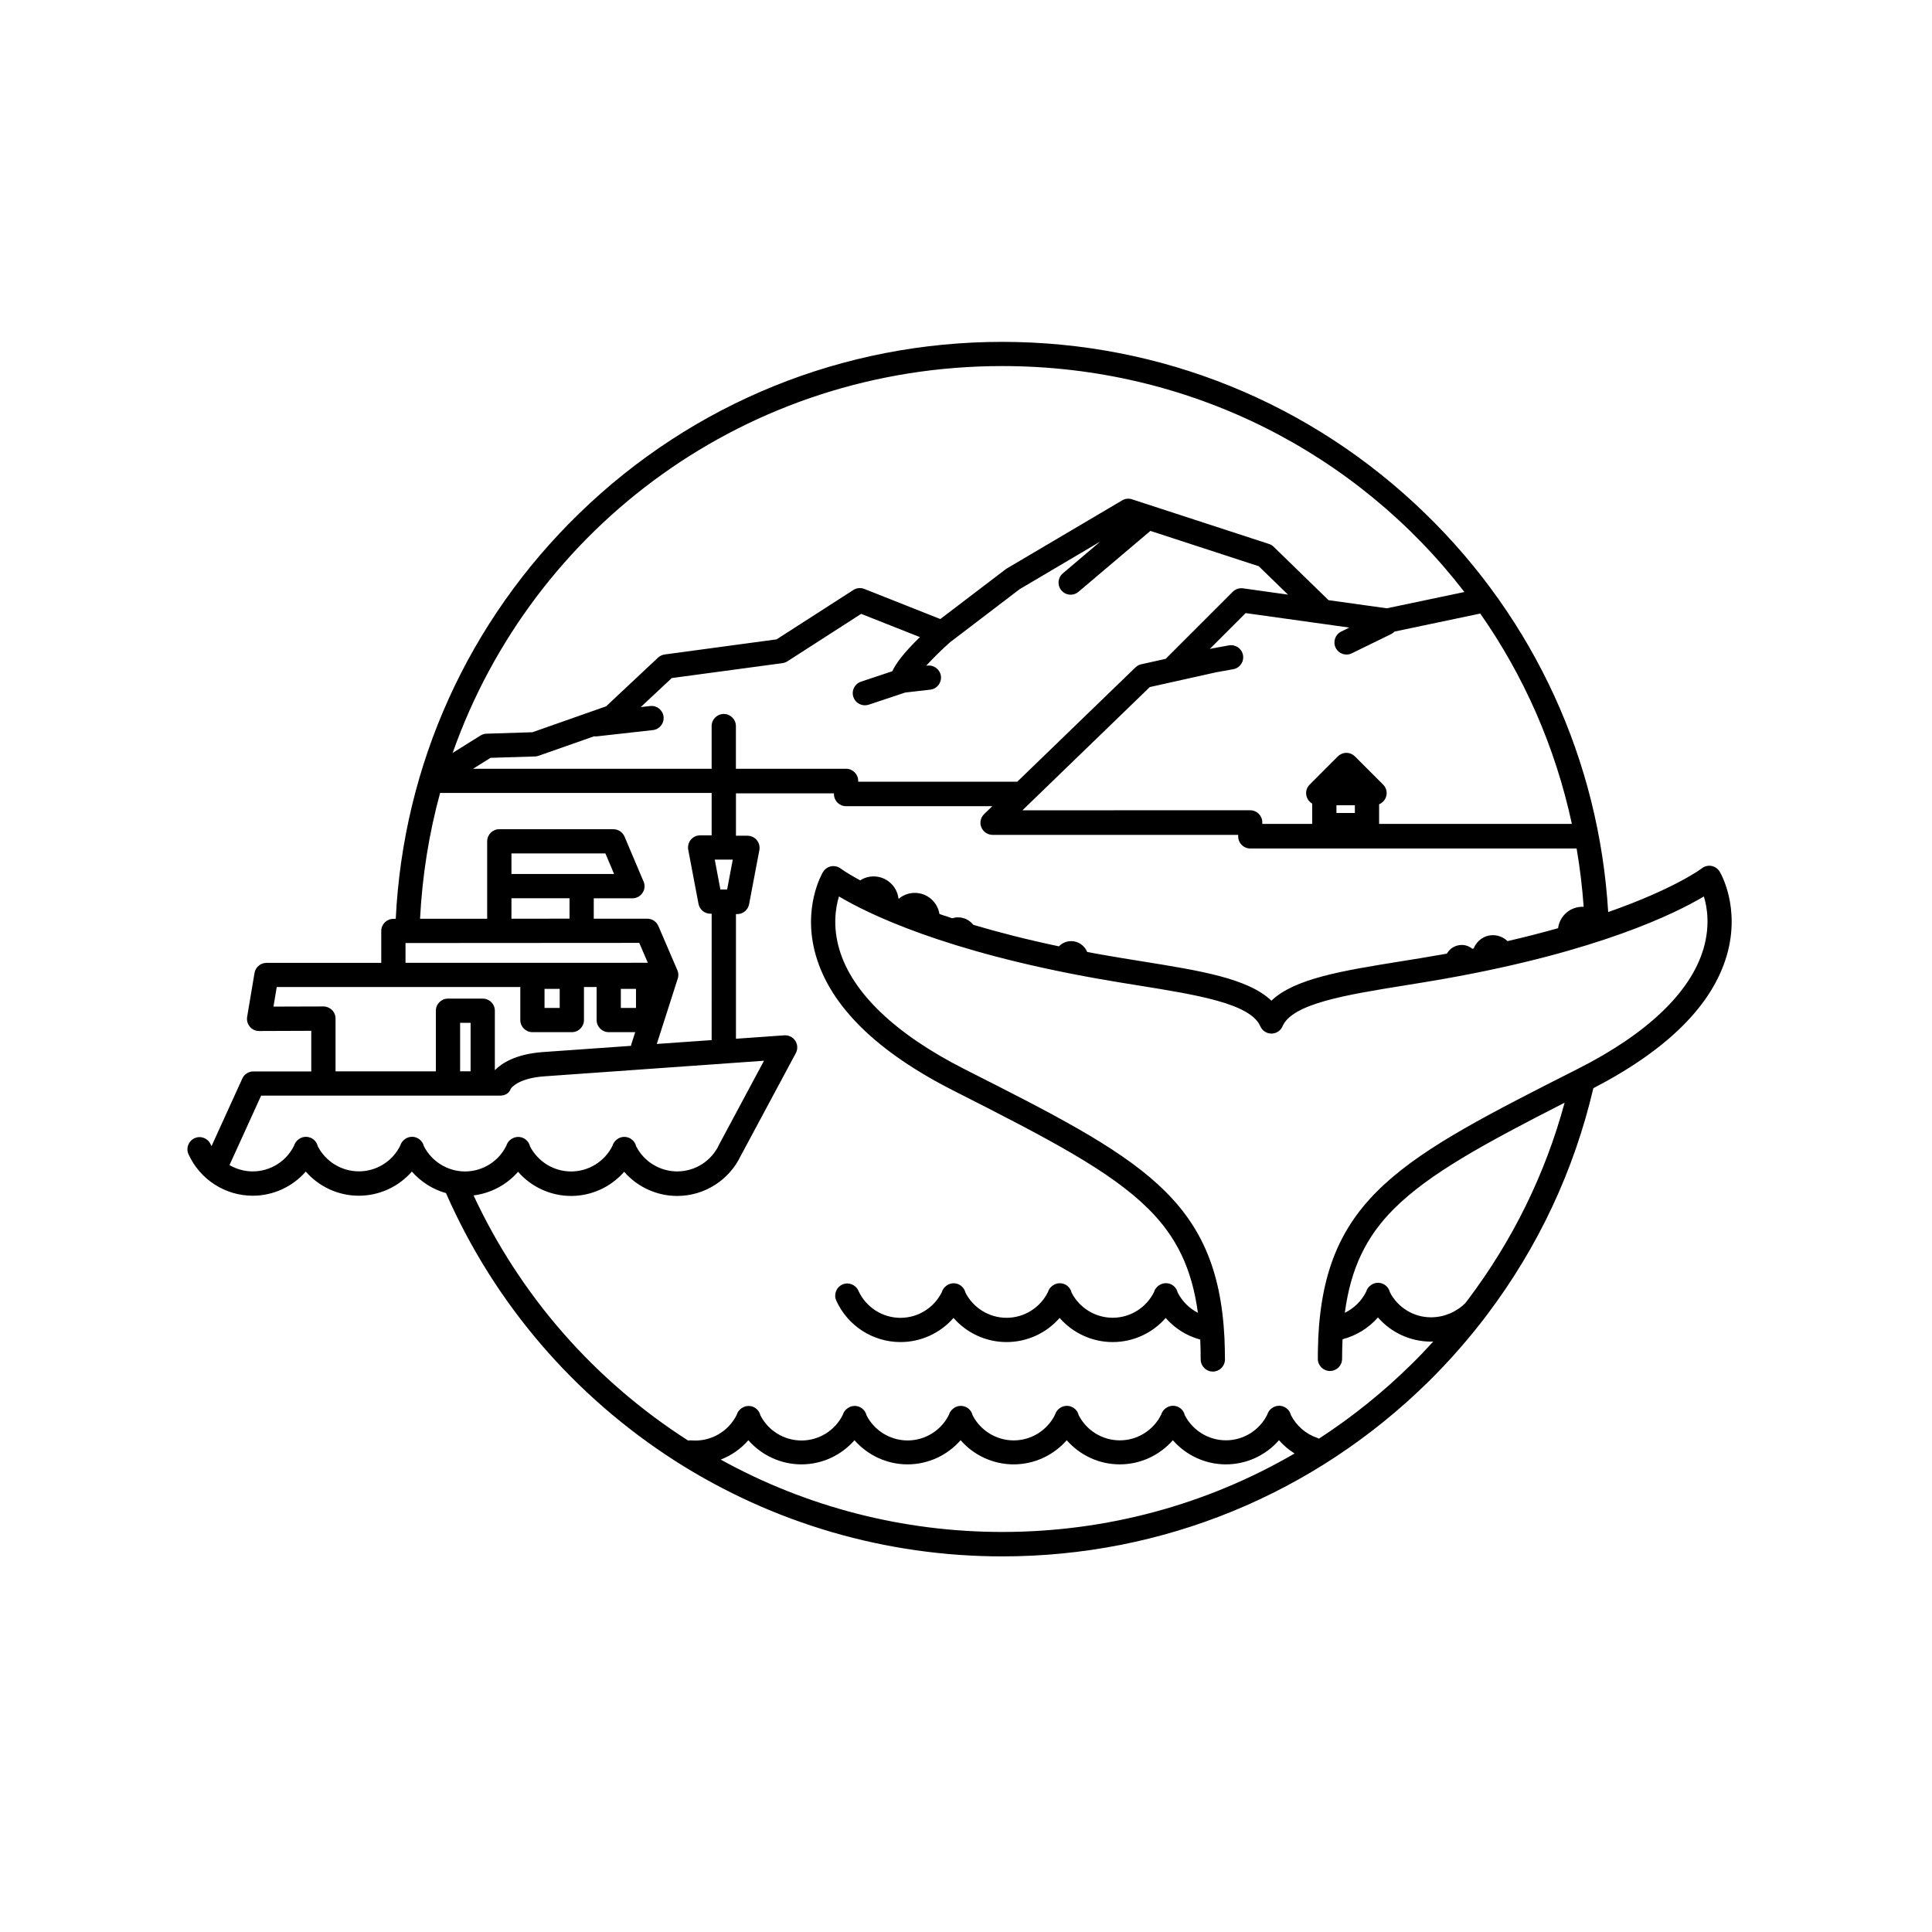 <?xml version="1.0" encoding="UTF-8"?>
<!-- Uploaded to: SVG Repo, www.svgrepo.com, Generator: SVG Repo Mixer Tools -->
<svg fill="#000000" width="800px" height="800px" version="1.1" viewBox="144 144 512 512" xmlns="http://www.w3.org/2000/svg">
 <path d="m599.74 375c-0.484-0.785-1.258-1.34-2.168-1.516-0.898-0.168-1.828 0.059-2.551 0.629-0.117 0.082-7.164 5.402-24.836 11.594-2.414-40.098-19.48-77.422-48.43-105.57-30.199-29.363-70.039-45.539-112.17-45.539-0.012 0 0 0 0 0-42.047 0-81.828 16.105-112 45.375-29.484 28.586-46.703 66.684-48.707 107.52l-0.629 0.012c-1.773 0-3.211 1.438-3.211 3.215v8.453h-30.422c-1.57 0-2.91 1.148-3.168 2.684l-1.953 11.617c-0.152 0.945 0.105 1.898 0.734 2.621 0.609 0.73 1.477 1.152 2.445 1.133l13.816-0.051v10.766h-15.352c-1.254 0-2.41 0.734-2.922 1.879l-8.16 17.922c-0.082-0.176-0.16-0.328-0.246-0.504-0.73-1.613-2.625-2.344-4.242-1.602-1.621 0.727-2.344 2.625-1.617 4.242 3.019 6.672 9.691 11 17.02 11 5.473 0 10.578-2.41 14.062-6.402 3.481 3.996 8.594 6.402 14.062 6.402 5.461 0 10.578-2.41 14.051-6.402 2.414 2.734 5.543 4.727 9.043 5.707 12.844 29.242 33.891 53.801 60.871 71.062 25.832 16.473 55.742 25.211 86.535 25.211 42.566 0 82.695-16.48 113.02-46.367 5.543-5.473 10.734-11.402 15.422-17.602 13.605-18.023 23.086-38.23 28.215-60.105 19.66-10.184 31.57-22.043 35.383-35.266 3.644-12.668-1.66-21.73-1.898-22.113zm-39.18-12.656h-51.082v-5.195c0.777-0.324 1.414-0.938 1.754-1.742 0.504-1.199 0.227-2.578-0.699-3.492l-7.453-7.457c-0.609-0.598-1.426-0.945-2.273-0.945-0.855 0-1.672 0.344-2.273 0.945l-7.453 7.457c-0.938 0.918-1.199 2.293-0.699 3.492 0.266 0.68 0.754 1.211 1.367 1.559v5.379h-13.227v-0.395c0-1.785-1.438-3.219-3.211-3.219l-60.352 0.004c8.641-8.363 24.973-24.18 33.75-32.656l17.633-3.926 4.488-0.805c1.754-0.312 2.891-1.988 2.578-3.738-0.312-1.742-1.988-2.891-3.738-2.578l-4.523 0.828c-0.051 0-0.09 0.012-0.117 0.02l-0.434 0.102 9.508-9.508 27.473 3.84-2.137 1.055c-1.594 0.777-2.254 2.684-1.477 4.293 0.551 1.145 1.691 1.797 2.883 1.797 0.484 0 0.953-0.105 1.406-0.332l10.398-5.078c0.363-0.176 0.66-0.414 0.926-0.68l22.703-4.769c11.52 16.434 19.883 35.301 24.281 55.746zm-57.504-4.945v2.047h-4.883v-2.047zm-134.84-9.664h-29.195v-11.316c0-1.773-1.438-3.211-3.211-3.211-1.785 0-3.219 1.438-3.219 3.211v11.316h-63.23l4.637-2.902 11.801-0.363c0.324-0.012 0.648-0.07 0.961-0.188l14.691-5.16c0.117 0.023 0.238 0.035 0.352 0.035 0.117 0 0.238 0 0.352-0.012l14.867-1.664c1.762-0.195 3.023-1.785 2.828-3.543-0.195-1.762-1.785-3.039-3.531-2.832l-2.508 0.277 8.219-7.691 29.344-3.953c0.453-0.07 0.906-0.227 1.301-0.484l19.543-12.574 15.566 6.16c-4.488 4.359-6.465 7.176-7.309 9.043l-8.293 2.766c-1.684 0.559-2.602 2.387-2.023 4.07 0.441 1.34 1.703 2.188 3.047 2.188 0.332 0 0.672-0.051 1.012-0.156l9.652-3.219 6.66-0.766c1.762-0.195 3.023-1.789 2.828-3.551-0.207-1.762-1.789-3.023-3.562-2.828l-0.352 0.039c1.734-1.898 3.996-4.141 6.309-6.207l18.469-14.082 21.391-12.637-9.949 8.445c-1.359 1.152-1.527 3.18-0.371 4.523 0.629 0.746 1.547 1.133 2.449 1.133 0.73 0 1.465-0.246 2.066-0.766l18.992-16.086c0.02-0.02 0.039-0.039 0.059-0.059l28.73 9.367 7.742 7.527-11.934-1.672c-0.992-0.125-1.996 0.207-2.707 0.918l-17.77 17.77-6.473 1.438c-0.578 0.125-1.102 0.414-1.535 0.828-7.691 7.422-22.043 21.312-31.332 30.301h-42.152c0-0.059 0.012-0.109 0.012-0.188-0.016-1.82-1.449-3.246-3.223-3.246zm-30.023 24.066-1.496 7.93h-1.785l-1.496-7.93zm71.41-130.79c50.039 0 94.316 23.301 122.48 59.879l-20.566 4.316-15.438-2.156-14.555-14.16c-0.352-0.344-0.777-0.598-1.258-0.746l-36.27-11.824c-0.887-0.289-1.84-0.188-2.625 0.297l-30.582 18.055c-0.105 0.07-0.215 0.137-0.312 0.215l-17.281 13.164-20.141-7.981c-0.973-0.371-2.055-0.277-2.922 0.297l-20.328 13.07-29.641 4.004c-0.672 0.09-1.27 0.383-1.773 0.836l-13.766 12.906-19.523 6.867-12.16 0.383c-0.57 0.012-1.125 0.188-1.602 0.484l-7.379 4.613c21.199-60.129 78.23-102.52 145.64-102.52zm-148.97 113.13h71.961v11.23h-3.047c-0.953 0-1.859 0.434-2.481 1.168-0.598 0.734-0.848 1.703-0.68 2.637l2.727 14.359c0.289 1.516 1.613 2.609 3.16 2.609h0.324l-0.004 33.492c-4.516 0.312-9.508 0.672-14.535 1.023l5.551-17.316c0.051-0.133 0.082-0.258 0.102-0.379v-0.035c0.039-0.172 0.051-0.336 0.059-0.523v-0.109c-0.012-0.172-0.02-0.359-0.059-0.523-0.012-0.039-0.02-0.082-0.031-0.117-0.039-0.188-0.102-0.363-0.176-0.539v-0.012l-5.027-11.699c-0.516-1.176-1.652-1.941-2.941-1.941l-14.184 0.004v-5.41h10.23 0.012c1.785 0 3.219-1.43 3.219-3.211 0-0.543-0.145-1.074-0.395-1.535l-4.902-11.594c-0.516-1.188-1.672-1.969-2.961-1.969h-30.23c-1.789 0-3.219 1.438-3.219 3.211v20.523h-17.789c0.594-11.52 2.394-22.664 5.316-33.344zm18.906 21.48v-5.453h24.895l2.312 5.453zm15.391 6.426v5.41l-15.391 0.012v-5.422zm-43.465 11.867 61.945-0.039 2.273 5.273-64.219 0.004zm61.078 12.152v5.047h-4.016v-5.047zm-20.215 0v5.047l-4.023 0.004v-5.047zm-75.855 4.695 0.867-5.184h64.547v8.746c0 1.777 1.438 3.211 3.211 3.211h10.438c1.785 0 3.219-1.43 3.219-3.211v-8.746h3.356v8.746c0 1.777 1.438 3.211 3.211 3.211h7.016l-1.031 3.203c-0.039 0.141-0.059 0.281-0.09 0.422-8.961 0.641-17.531 1.238-23.383 1.652-7.133 0.52-10.844 2.934-12.695 4.797v-15.754c0-1.785-1.445-3.211-3.219-3.211h-9.199c-1.773 0-3.211 1.426-3.211 3.211v16.062h-26.586v-13.984c0-0.848-0.336-1.672-0.945-2.273-0.609-0.598-1.438-0.938-2.277-0.938zm52.238 4.301v12.852h-2.777v-12.852zm-12.379 32.684c-0.168-0.672-0.527-1.289-1.094-1.742-1.113-0.934-2.707-0.984-3.883-0.156l-0.059 0.051c-0.621 0.434-1.031 1.043-1.238 1.723-2.047 4.152-6.301 6.801-10.957 6.801-4.594 0-8.816-2.602-10.891-6.672-0.152-0.66-0.523-1.281-1.074-1.742-1.129-0.918-2.699-0.984-3.883-0.168l-0.074 0.055c-0.621 0.434-1.055 1.055-1.254 1.734-2.047 4.152-6.297 6.805-10.953 6.805-2.207 0-4.316-0.609-6.152-1.672l8.383-18.41h63.254c1.367 0 2.469-0.57 2.91-1.848 0.309-0.422 2.281-2.805 8.906-3.266 14.434-1.031 45.344-3.231 58.195-4.133l-11.707 21.859c-0.012 0.012-0.012 0.02-0.02 0.031-0.039 0.074-0.082 0.133-0.105 0.195-1.969 4.41-6.359 7.246-11.168 7.246-4.606 0-8.816-2.609-10.891-6.672-0.145-0.672-0.523-1.289-1.082-1.742-1.125-0.926-2.715-0.984-3.894-0.156l-0.059 0.055c-0.598 0.434-1.043 1.043-1.23 1.723-2.055 4.152-6.309 6.805-10.973 6.805-4.594 0-8.797-2.606-10.883-6.672-0.145-0.66-0.523-1.281-1.082-1.742-1.102-0.922-2.676-0.984-3.871-0.168l-0.07 0.039c-0.621 0.441-1.055 1.062-1.258 1.742-2.055 4.152-6.297 6.801-10.965 6.801-4.602-0.027-8.805-2.637-10.879-6.703zm153.27 102.24c-26.254 0-51.848-6.606-74.609-19.18 2.816-1.09 5.352-2.84 7.332-5.133 3.492 3.996 8.602 6.402 14.07 6.402 5.461 0 10.57-2.41 14.051-6.402 3.492 3.996 8.602 6.402 14.062 6.402 5.473 0 10.57-2.41 14.062-6.402 3.492 3.996 8.602 6.402 14.062 6.402 5.473 0 10.57-2.41 14.062-6.402 3.492 3.996 8.59 6.402 14.062 6.402 5.473 0 10.57-2.41 14.062-6.402 3.481 3.996 8.59 6.402 14.062 6.402 5.473 0 10.578-2.41 14.062-6.402 1.188 1.371 2.602 2.559 4.133 3.516-23.309 13.57-49.852 20.797-77.477 20.797zm123.31-61.406c-0.188 0.246-0.383 0.504-0.578 0.746-2.344 2.363-5.656 3.777-9.125 3.777-4.594 0-8.805-2.602-10.883-6.66-0.156-0.68-0.527-1.301-1.094-1.762-1.133-0.922-2.715-0.973-3.894-0.137l-0.059 0.051c-0.609 0.422-1.031 1.031-1.23 1.715-1.219 2.469-3.238 4.418-5.656 5.586 1.566-11.758 5.656-20.242 13.125-27.648 9.238-9.16 23.426-16.953 45.125-28.023-5.144 18.945-13.785 36.539-25.73 52.355zm62.512-93.105c-3.387 11.48-14.855 22.445-33.18 31.734-46.672 23.633-67.18 34.059-68.91 71.676h0.02c-0.082 1.691-0.117 3.426-0.117 5.223 0 1.773 1.438 3.219 3.211 3.219 1.785 0 3.219-1.445 3.219-3.219 0-1.797 0.039-3.523 0.125-5.195 3.641-0.945 6.918-2.973 9.375-5.777 3.473 3.996 8.59 6.402 14.051 6.402 0.207 0 0.422-0.023 0.621-0.023-1.859 2.047-3.777 4.051-5.738 5.981-7.586 7.477-15.816 14.082-24.562 19.758-0.137-0.082-0.289-0.145-0.441-0.195-3.023-1.012-5.531-3.199-6.988-6.031-0.156-0.672-0.523-1.301-1.094-1.762-1.113-0.906-2.715-0.973-3.883-0.137l-0.07 0.051c-0.609 0.422-1.031 1.043-1.23 1.723-2.055 4.141-6.297 6.797-10.953 6.797-4.606 0-8.805-2.606-10.902-6.66-0.145-0.68-0.523-1.301-1.082-1.77-1.125-0.918-2.715-0.969-3.883-0.133l-0.082 0.055c-0.609 0.434-1.023 1.043-1.211 1.715-2.066 4.152-6.316 6.801-10.965 6.801-4.606 0-8.805-2.602-10.891-6.66-0.145-0.672-0.523-1.301-1.094-1.754-1.102-0.918-2.695-0.984-3.883-0.156l-0.059 0.051c-0.621 0.434-1.031 1.055-1.238 1.734-2.055 4.141-6.297 6.797-10.953 6.797-4.594 0-8.805-2.606-10.891-6.66-0.156-0.672-0.523-1.301-1.082-1.762-1.125-0.91-2.715-0.973-3.894-0.137l-0.059 0.055c-0.621 0.422-1.043 1.043-1.238 1.723-2.047 4.141-6.297 6.793-10.953 6.793-4.594 0-8.805-2.602-10.891-6.66-0.145-0.68-0.523-1.301-1.094-1.762-1.113-0.918-2.707-0.973-3.883-0.137l-0.07 0.051c-0.609 0.434-1.023 1.043-1.23 1.715-2.047 4.152-6.297 6.805-10.941 6.805-4.613 0-8.828-2.606-10.891-6.656-0.156-0.684-0.527-1.305-1.102-1.77-1.113-0.922-2.707-0.969-3.879-0.133l-0.082 0.051c-0.598 0.434-1.023 1.043-1.219 1.715-2.207 4.457-6.957 7.195-12.016 6.762-0.297-0.031-0.57 0-0.848 0.051-24.867-15.93-44.465-38.336-56.875-64.973 4.594-0.562 8.797-2.828 11.801-6.258 3.481 4 8.59 6.402 14.043 6.402 5.481 0 10.59-2.41 14.07-6.402 3.481 4 8.59 6.402 14.062 6.402 7.246 0 13.844-4.227 16.898-10.781 0.02-0.035 0.039-0.055 0.059-0.086l14.465-26.973c0.559-1.031 0.504-2.293-0.125-3.269-0.629-0.973-1.762-1.543-2.922-1.457 0 0-5.203 0.371-12.812 0.906v-33.035h0.332c1.535 0 2.863-1.098 3.148-2.613l2.727-14.363c0.168-0.938-0.082-1.898-0.691-2.629-0.598-0.734-1.516-1.164-2.469-1.164h-3.047v-11.23h25.988c-0.012 0.066-0.02 0.121-0.02 0.195 0 1.777 1.438 3.211 3.211 3.211h38.746c-1.367 1.324-2.144 2.086-2.144 2.086-0.953 0.91-1.25 2.301-0.754 3.5 0.504 1.215 1.684 2.012 2.984 2.012h65.082v0.402c0 1.773 1.438 3.211 3.219 3.211h86.473c0.867 5.066 1.496 10.223 1.867 15.457-0.09-0.012-0.188-0.02-0.289-0.02-3.09 0-5.727 2.106-6.398 5.129-0.051 0.188-0.07 0.371-0.09 0.551-4.09 1.152-8.539 2.312-13.402 3.426-0.73-0.711-1.633-1.211-2.644-1.438-0.395-0.09-0.805-0.133-1.211-0.133-2.312 0-4.293 1.426-5.109 3.523-0.125 0.02-0.258 0.039-0.371 0.07-0.523-0.422-1.133-0.742-1.809-0.898-0.312-0.074-0.66-0.105-0.992-0.105-1.672 0-3.148 0.906-3.934 2.293-0.523 0.102-1.031 0.18-1.559 0.277-3.633 0.648-7.246 1.23-10.746 1.785-15.359 2.481-28.031 4.516-34.203 10.414-6.16-5.906-18.832-7.945-34.195-10.414-3.492-0.555-7.106-1.148-10.734-1.785-1.328-0.238-2.621-0.465-3.883-0.711-0.672-1.672-2.324-2.871-4.231-2.871-1.289 0-2.438 0.523-3.254 1.379-8.66-1.824-16.176-3.769-22.68-5.699-0.953-1.195-2.418-1.984-4.066-1.984-0.539 0-1.055 0.098-1.547 0.238-1.16-0.367-2.273-0.742-3.375-1.125-0.492-3.168-3.231-5.598-6.535-5.598-1.602 0-3.066 0.57-4.223 1.531-0.039-0.02-0.082-0.031-0.105-0.055-0.383-3.281-3.199-5.84-6.586-5.84-1.32 0-2.527 0.379-3.562 1.043-3.473-1.879-5.066-3.055-5.117-3.098-0.734-0.562-1.664-0.789-2.57-0.629-0.906 0.176-1.684 0.727-2.168 1.523-0.227 0.379-5.543 9.445-1.898 22.094 3.883 13.48 16.176 25.543 36.508 35.848 25.406 12.871 41.492 21.266 51.621 31.312 7.453 7.391 11.543 15.844 13.121 27.543-2.273-1.16-4.141-3.012-5.344-5.344-0.168-0.676-0.527-1.305-1.094-1.77-1.125-0.922-2.707-0.973-3.883-0.137l-0.082 0.047c-0.598 0.434-1.031 1.043-1.23 1.723-2.047 4.141-6.297 6.801-10.941 6.801-4.606 0-8.816-2.602-10.902-6.66-0.145-0.68-0.523-1.301-1.082-1.762-1.125-0.918-2.727-0.973-3.894-0.137l-0.059 0.051c-0.609 0.422-1.031 1.031-1.23 1.715-2.055 4.141-6.309 6.805-10.965 6.805-4.606 0-8.805-2.606-10.883-6.656-0.168-0.684-0.527-1.305-1.102-1.77-1.113-0.922-2.707-0.969-3.883-0.133l-0.059 0.051c-0.621 0.434-1.031 1.031-1.23 1.715-2.047 4.141-6.297 6.801-10.953 6.801-4.812 0-9.18-2.828-11.16-7.203-0.73-1.621-2.637-2.352-4.242-1.621-1.621 0.73-2.344 2.637-1.613 4.254 3.012 6.68 9.684 10.992 17.012 10.992 5.473 0 10.57-2.394 14.062-6.398 3.473 3.996 8.59 6.398 14.051 6.398 5.473 0 10.578-2.394 14.07-6.398 3.481 3.996 8.59 6.398 14.062 6.398 5.461 0 10.559-2.394 14.043-6.387 2.402 2.766 5.566 4.75 9.148 5.727 0.09 1.684 0.125 3.441 0.125 5.266 0 1.777 1.445 3.215 3.211 3.215 1.785 0 3.219-1.438 3.219-3.215 0-1.805-0.051-3.551-0.117-5.246h0.012c-0.012-0.09-0.02-0.176-0.02-0.266v-0.102c-1.848-37.32-22.359-47.762-68.879-71.309-18.332-9.289-29.805-20.254-33.18-31.734-1.797-6.07-1.023-11.027-0.105-14.043 7.477 4.469 27.836 14.555 68.539 21.785 3.68 0.66 7.32 1.238 10.852 1.809 15.25 2.453 29.691 4.766 32.266 10.809 0.516 1.18 1.664 1.941 2.953 1.941 1.281 0 2.438-0.754 2.941-1.941 2.59-6.031 17.012-8.344 32.273-10.809 3.523-0.57 7.164-1.152 10.852-1.809 40.699-7.234 61.047-17.32 68.527-21.785 0.898 2.883 1.68 7.852-0.113 13.918z"/>
</svg>